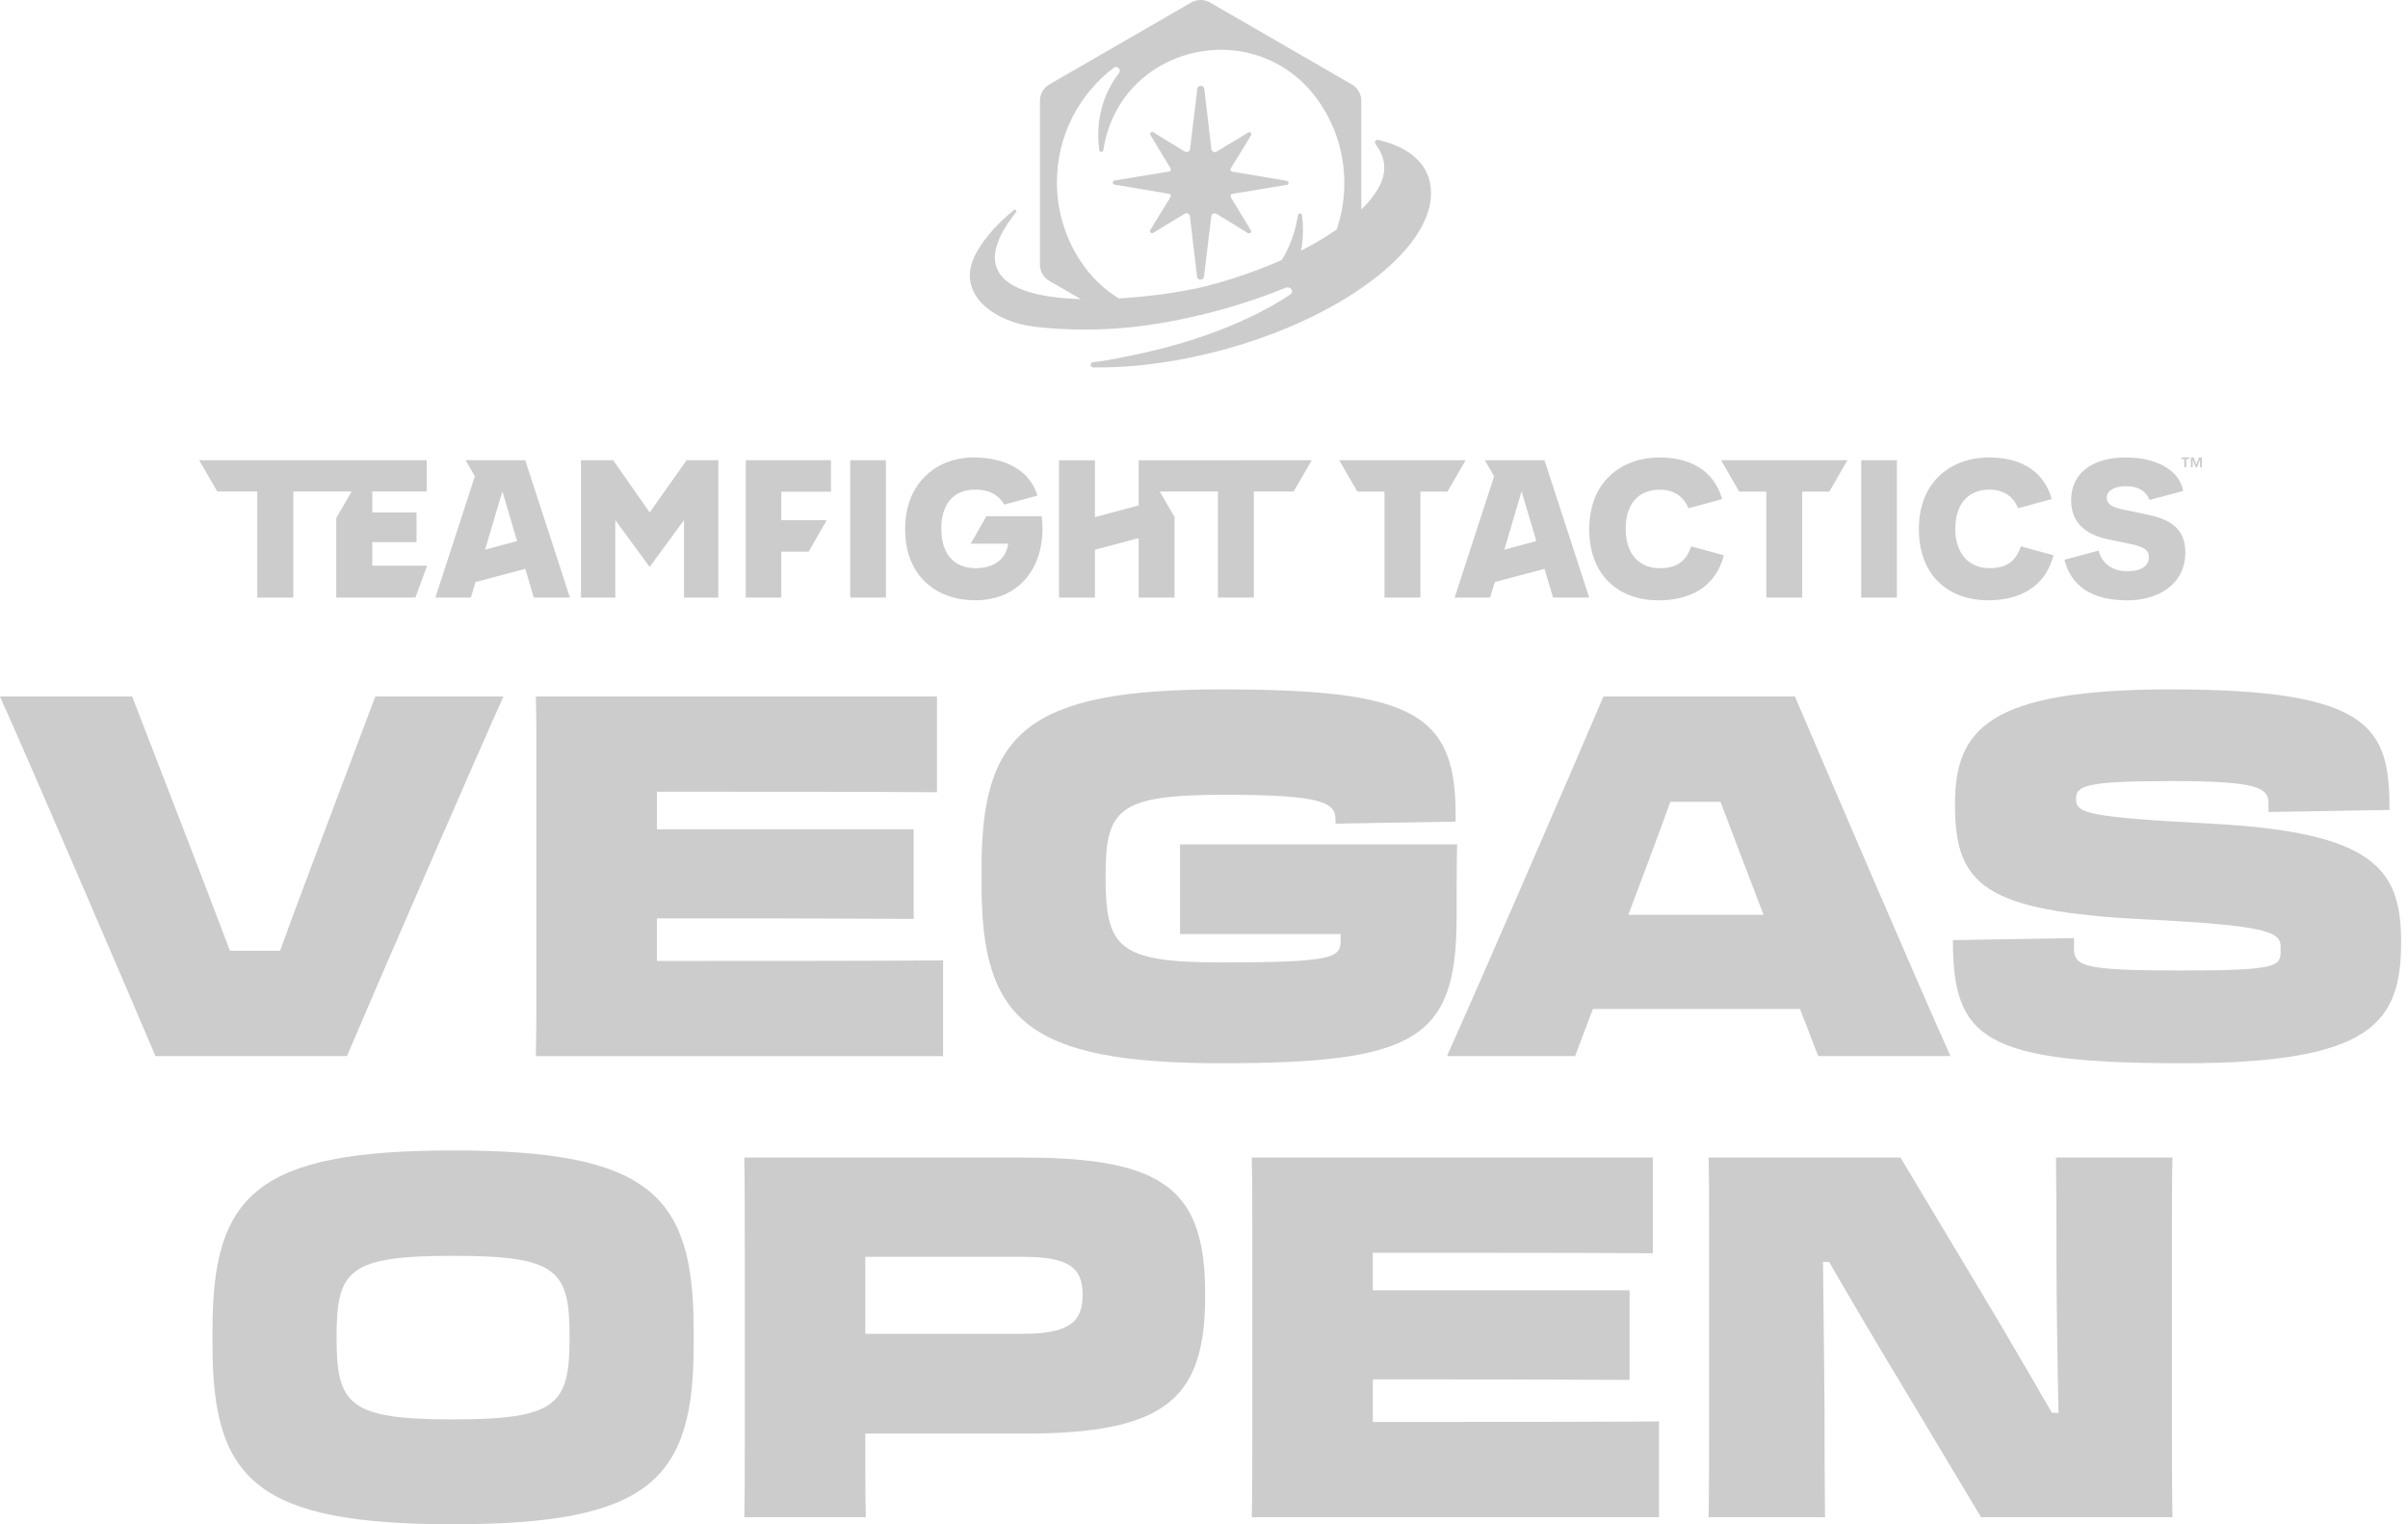 <svg width="158" height="100" viewBox="0 0 158 100" fill="none" xmlns="http://www.w3.org/2000/svg">
<path fill-rule="evenodd" clip-rule="evenodd" d="M143.936 30.012L144.115 30.472L144.293 30.012H144.476V30.661H144.357V30.154H144.353L144.16 30.661H144.07L143.876 30.154H143.872V30.661H143.754V30.012H143.936ZM143.122 30.113H143.322V30.661H143.449V30.113H143.646V30.01H143.125V30.113H143.122ZM139.651 33.498C139.937 33.556 140.33 33.638 140.998 33.784C142.463 34.093 143.391 34.742 143.391 36.233C143.391 38.372 141.561 39.386 139.589 39.386C137.074 39.386 135.862 38.306 135.458 36.722L137.701 36.121C137.898 36.909 138.545 37.472 139.559 37.472C140.684 37.472 140.996 37.021 140.996 36.514C140.996 36.091 140.631 35.865 139.84 35.698L138.347 35.389C136.713 35.051 135.897 34.179 135.897 32.826C135.897 30.94 137.417 30.012 139.473 30.012C141.754 30.012 143.049 31.026 143.247 32.207L141.045 32.798C140.833 32.278 140.382 31.898 139.473 31.898C138.768 31.898 138.234 32.179 138.234 32.631C138.234 33.052 138.543 33.249 139.136 33.391C139.29 33.425 139.439 33.458 139.647 33.498H139.651ZM132.593 35.846C132.303 36.731 131.744 37.275 130.546 37.275C129.156 37.275 128.297 36.289 128.297 34.684C128.297 33.08 129.13 32.121 130.546 32.121C131.416 32.121 132.11 32.553 132.415 33.342L134.629 32.74C134.045 30.742 132.408 30.01 130.49 30.01C128.102 30.01 125.906 31.531 125.906 34.71C125.906 37.889 127.99 39.382 130.434 39.382C132.462 39.382 134.185 38.566 134.739 36.426L132.591 35.842L132.593 35.846ZM124.465 30.193H122.122V39.206H124.465V30.193ZM112.928 30.193H121.219L120.029 32.255H118.251V39.206H115.895V32.255H114.118L112.928 30.193ZM108.916 37.275C110.112 37.275 110.673 36.733 110.963 35.846L113.111 36.43C112.554 38.57 110.834 39.386 108.806 39.386C106.362 39.386 104.278 37.893 104.278 34.714C104.278 31.535 106.473 30.014 108.862 30.014C110.778 30.014 112.417 30.747 113.001 32.744L110.787 33.346C110.482 32.558 109.788 32.126 108.918 32.126C107.502 32.126 106.669 33.054 106.669 34.688C106.669 36.323 107.53 37.279 108.918 37.279L108.916 37.275ZM101.342 30.193H97.424L98.036 31.245L95.444 39.206H97.774L98.075 38.187L101.344 37.32L101.903 39.206H104.276L101.342 30.193ZM98.704 36.063L99.838 32.231L100.805 35.496L98.704 36.063ZM96.165 30.193H87.874L89.064 32.255H90.843V39.206H93.199V32.255H94.975L96.165 30.193ZM86.07 30.193L75.839 30.197H74.711V33.159L71.844 33.924V30.197H69.487V39.206H71.844V36.067L74.711 35.303V39.206H77.067V33.922L76.097 32.246H79.914V39.206H82.27V32.246H84.88L86.07 30.193ZM64.723 33.868L63.692 35.67H66.156C66.016 36.594 65.344 37.275 63.999 37.275C62.655 37.275 61.765 36.402 61.765 34.684C61.765 33.107 62.519 32.121 63.999 32.121C64.908 32.121 65.509 32.457 65.9 33.103L68.074 32.515C67.543 30.768 65.84 30.01 63.857 30.01C61.623 30.01 59.39 31.531 59.39 34.71C59.39 37.889 61.54 39.382 63.997 39.382C67.069 39.382 68.716 36.933 68.353 33.866H64.721L64.723 33.868ZM55.787 30.193H58.131V39.206H55.787V30.193ZM54.524 32.255V30.193H48.935V39.206H51.262V36.192H53.062L54.237 34.13H51.264V32.257H54.527L54.524 32.255ZM42.631 33.617L45.05 30.193H47.133V39.206H44.88V34.121L42.627 37.195L40.373 34.121V39.206H38.12V30.193H40.232L42.629 33.617H42.631ZM34.464 30.193H30.547L31.159 31.245L28.566 39.206H30.897L31.197 38.187L34.467 37.32L35.025 39.206H37.398L34.464 30.193ZM31.829 36.063L32.963 32.231L33.929 35.496L31.829 36.063ZM24.427 35.569V37.111H28.025L27.256 39.206H22.062V33.986L23.076 32.246H19.244V39.206H16.879V32.246H14.26L13.066 30.193H27.999V32.246H24.429V33.621H27.329V35.571H24.429L24.427 35.569ZM84.439 11.864L80.839 11.256C80.749 11.235 80.708 11.131 80.756 11.052L82.087 8.88C82.163 8.758 82.023 8.618 81.9 8.693L79.832 9.946C79.697 10.027 79.523 9.954 79.486 9.802L79.016 5.804C78.96 5.568 78.623 5.566 78.565 5.804L78.081 9.8C78.045 9.952 77.869 10.025 77.736 9.941L75.676 8.678C75.553 8.603 75.414 8.743 75.489 8.865L76.808 11.046C76.855 11.125 76.812 11.226 76.724 11.249L73.122 11.845C72.982 11.879 72.982 12.074 73.122 12.109L76.722 12.717C76.812 12.738 76.853 12.841 76.805 12.921L75.474 15.092C75.398 15.215 75.538 15.354 75.661 15.279L77.729 14.027C77.864 13.945 78.038 14.018 78.075 14.171L78.545 18.168C78.601 18.404 78.938 18.407 78.996 18.168L79.48 14.173C79.516 14.02 79.692 13.947 79.826 14.031L81.885 15.294C82.008 15.369 82.147 15.23 82.072 15.107L80.754 12.927C80.706 12.848 80.749 12.745 80.837 12.723L84.439 12.128C84.579 12.096 84.579 11.898 84.439 11.864ZM93.843 12.049C93.605 10.788 92.604 9.697 90.456 9.181C90.301 9.145 90.129 9.252 90.282 9.484C90.456 9.746 90.624 10.01 90.72 10.309C90.963 11.056 90.78 11.78 90.383 12.444C90.097 12.921 89.726 13.35 89.32 13.745V6.612C89.32 6.17 89.083 5.759 88.699 5.538L79.398 0.166C79.014 -0.055 78.541 -0.055 78.159 0.166L68.856 5.538C68.471 5.759 68.235 6.17 68.235 6.612V17.356C68.235 17.799 68.471 18.209 68.856 18.43L70.924 19.625C66.678 19.498 63.256 18.207 66.673 13.907C66.744 13.819 66.622 13.709 66.532 13.78C65.544 14.579 64.669 15.498 64.068 16.574C62.566 19.264 65.26 21.13 67.861 21.431C69.938 21.672 72.048 21.684 74.129 21.474C74.247 21.461 74.368 21.45 74.486 21.435C75.729 21.294 76.964 21.077 78.184 20.802C80.444 20.295 82.523 19.631 84.332 18.884C84.334 18.884 84.338 18.881 84.341 18.879C84.345 18.879 84.347 18.877 84.351 18.875C84.351 18.875 84.351 18.875 84.353 18.875C84.39 18.862 84.431 18.856 84.472 18.856C84.644 18.856 84.783 18.971 84.781 19.116C84.781 19.189 84.747 19.253 84.689 19.3C84.684 19.302 84.659 19.322 84.659 19.322C84.659 19.322 84.656 19.322 84.654 19.324C84.532 19.405 84.405 19.487 84.278 19.569C82.287 20.83 79.585 21.985 76.442 22.81C75.774 22.986 75.085 23.147 74.38 23.291C73.669 23.435 72.748 23.652 71.723 23.759C71.498 23.783 71.511 24.101 71.736 24.103C73.566 24.131 75.588 23.948 77.703 23.54C78.378 23.409 79.063 23.257 79.755 23.081C80.341 22.93 80.919 22.767 81.484 22.591C89.107 20.224 94.524 15.692 93.837 12.049H93.843ZM87.704 15.058C87.451 15.234 87.191 15.404 86.929 15.567C86.422 15.881 85.9 16.173 85.37 16.445C85.548 15.52 85.507 14.688 85.43 14.115C85.408 13.962 85.189 13.96 85.165 14.115C85.155 14.179 85.144 14.242 85.133 14.306C84.953 15.339 84.594 16.256 84.106 17.053C83.056 17.522 81.976 17.928 80.874 18.276C80.3 18.456 79.72 18.624 79.138 18.772C77.916 19.085 75.712 19.446 73.414 19.579C72.456 18.997 71.588 18.181 70.89 17.118C69.915 15.634 69.35 13.859 69.35 11.952C69.35 8.889 70.81 6.17 73.072 4.449C73.304 4.273 73.601 4.567 73.422 4.797C71.964 6.672 71.977 8.743 72.129 9.855C72.151 10.008 72.37 10.01 72.394 9.855C72.404 9.791 72.415 9.729 72.426 9.664C73.051 6.099 75.764 3.893 78.779 3.377C81.638 2.898 84.772 3.961 86.667 6.848C87.642 8.333 88.207 10.107 88.207 12.014C88.207 13.078 88.031 14.1 87.704 15.054V15.058Z" fill="#CCCCCC"/>
<path d="M10.203 69.288C7.911 63.905 2.028 50.214 0 45.695H8.674L12.063 54.467C13.06 57.06 14.123 59.818 15.087 62.376H18.378C19.209 60.05 20.172 57.558 21.07 55.131L24.625 45.693H33.032C31.004 50.212 25.056 63.903 22.764 69.286H10.203V69.288Z" fill="#CCCCCC"/>
<path d="M35.193 49.681C35.193 48.085 35.193 46.857 35.16 45.695H61.48V51.975C57.16 51.943 50.68 51.943 46.027 51.943H43.102V54.403H59.95V60.284C51.642 60.249 51.01 60.249 47.357 60.249H43.104V63.042H46.36C51.013 63.042 56.995 63.042 61.879 63.007V69.288H35.16C35.193 67.86 35.193 66.197 35.193 63.972V49.681Z" fill="#CCCCCC"/>
<path d="M64.403 58.022V56.959C64.403 48.085 67.361 45.228 80.122 45.228C92.883 45.228 95.641 46.79 95.508 53.902L87.631 54.035V53.803C87.631 52.673 86.867 52.141 80.354 52.141C73.375 52.141 72.544 53.071 72.544 57.425V57.558C72.544 62.176 73.375 63.141 80.12 63.141C87.397 63.141 87.962 62.842 87.962 61.744V61.278H77.428V55.397H95.607C95.575 56.692 95.575 59.152 95.575 60.183C95.575 68.193 92.915 69.754 80.122 69.754C67.329 69.754 64.403 66.863 64.403 58.024V58.022Z" fill="#CCCCCC"/>
<path d="M117.774 45.693C120.066 51.075 125.949 64.767 127.977 69.286H119.303L118.107 66.195H104.515L103.35 69.286H94.943C96.971 64.767 102.919 51.075 105.21 45.693H117.772H117.774ZM106.841 60.015H115.714C114.784 57.556 113.787 54.998 112.89 52.605H109.599C108.768 54.931 107.805 57.423 106.907 59.85L106.841 60.015Z" fill="#CCCCCC"/>
<path d="M128.142 61.678L136.086 61.545V62.176C136.086 63.373 136.552 63.671 143.097 63.671C149.642 63.671 149.644 63.373 149.644 62.309V62.144C149.644 61.179 149.012 60.715 140.738 60.316C130.104 59.783 128.276 58.024 128.276 52.772C128.276 47.853 130.436 45.228 142.433 45.228C155.692 45.228 156.788 47.787 156.788 53.137L148.845 53.271V52.706C148.845 51.675 148.147 51.243 142.497 51.243C136.848 51.243 136.217 51.541 136.217 52.407C136.217 53.337 136.814 53.603 145.056 54.035C155.823 54.6 157.55 57.025 157.55 61.811C157.55 67.127 155.589 69.754 143.26 69.754C130.166 69.754 128.14 68.158 128.14 61.68L128.142 61.678Z" fill="#CCCCCC"/>
<path d="M13.943 88.27V87.207C13.943 78.333 16.9 75.476 29.728 75.476C42.556 75.476 45.514 78.333 45.514 87.207V88.27C45.514 97.109 42.59 100 29.728 100C16.866 100 13.943 97.109 13.943 88.27ZM37.371 87.806V87.673C37.371 83.319 36.574 82.389 29.728 82.389C22.883 82.389 22.086 83.319 22.086 87.673V87.806C22.086 92.16 22.917 93.122 29.728 93.122C36.539 93.122 37.371 92.158 37.371 87.806Z" fill="#CCCCCC"/>
<path d="M56.812 99.536H48.837C48.869 98.073 48.869 96.546 48.869 94.353V82.823C48.869 79.699 48.869 77.738 48.837 75.943H67.213C76.55 75.943 79.076 78.17 79.076 84.915V85.013C79.076 91.726 76.55 94.052 67.213 94.052H56.778V94.518C56.778 96.613 56.778 98.073 56.81 99.536H56.812ZM56.778 82.455V87.507H67.079C70.069 87.507 71.034 86.777 71.034 84.981V84.915C71.034 83.121 70.069 82.455 67.079 82.455H56.778Z" fill="#CCCCCC"/>
<path d="M82.167 79.929C82.167 78.333 82.167 77.105 82.133 75.94H108.452V82.221C104.132 82.189 97.652 82.189 92.999 82.189H90.076V84.648H106.925V90.529C98.616 90.495 97.985 90.495 94.331 90.495H90.078V93.287H93.334C97.987 93.287 103.969 93.287 108.854 93.253V99.534H82.135C82.169 98.106 82.169 96.443 82.169 94.218V79.927L82.167 79.929Z" fill="#CCCCCC"/>
<path d="M112.142 94.452V80.129C112.142 78.434 112.142 77.171 112.108 75.943H124.701L130.217 85.147C131.912 87.971 133.441 90.63 134.638 92.69H135.07C135.003 89.932 134.936 84.681 134.936 83.087C134.936 80.76 134.936 78.567 134.904 75.943H142.547C142.512 77.171 142.512 78.434 142.512 80.129V93.986C142.512 96.477 142.512 97.906 142.547 99.536H129.985L124.768 90.83C123.006 87.907 121.413 85.213 120.017 82.788H119.617C119.649 86.476 119.716 91.097 119.716 92.392C119.716 94.718 119.716 96.879 119.748 99.536H112.105C112.14 98.073 112.14 96.578 112.14 94.452H112.142Z" fill="#CCCCCC"/>
</svg>
